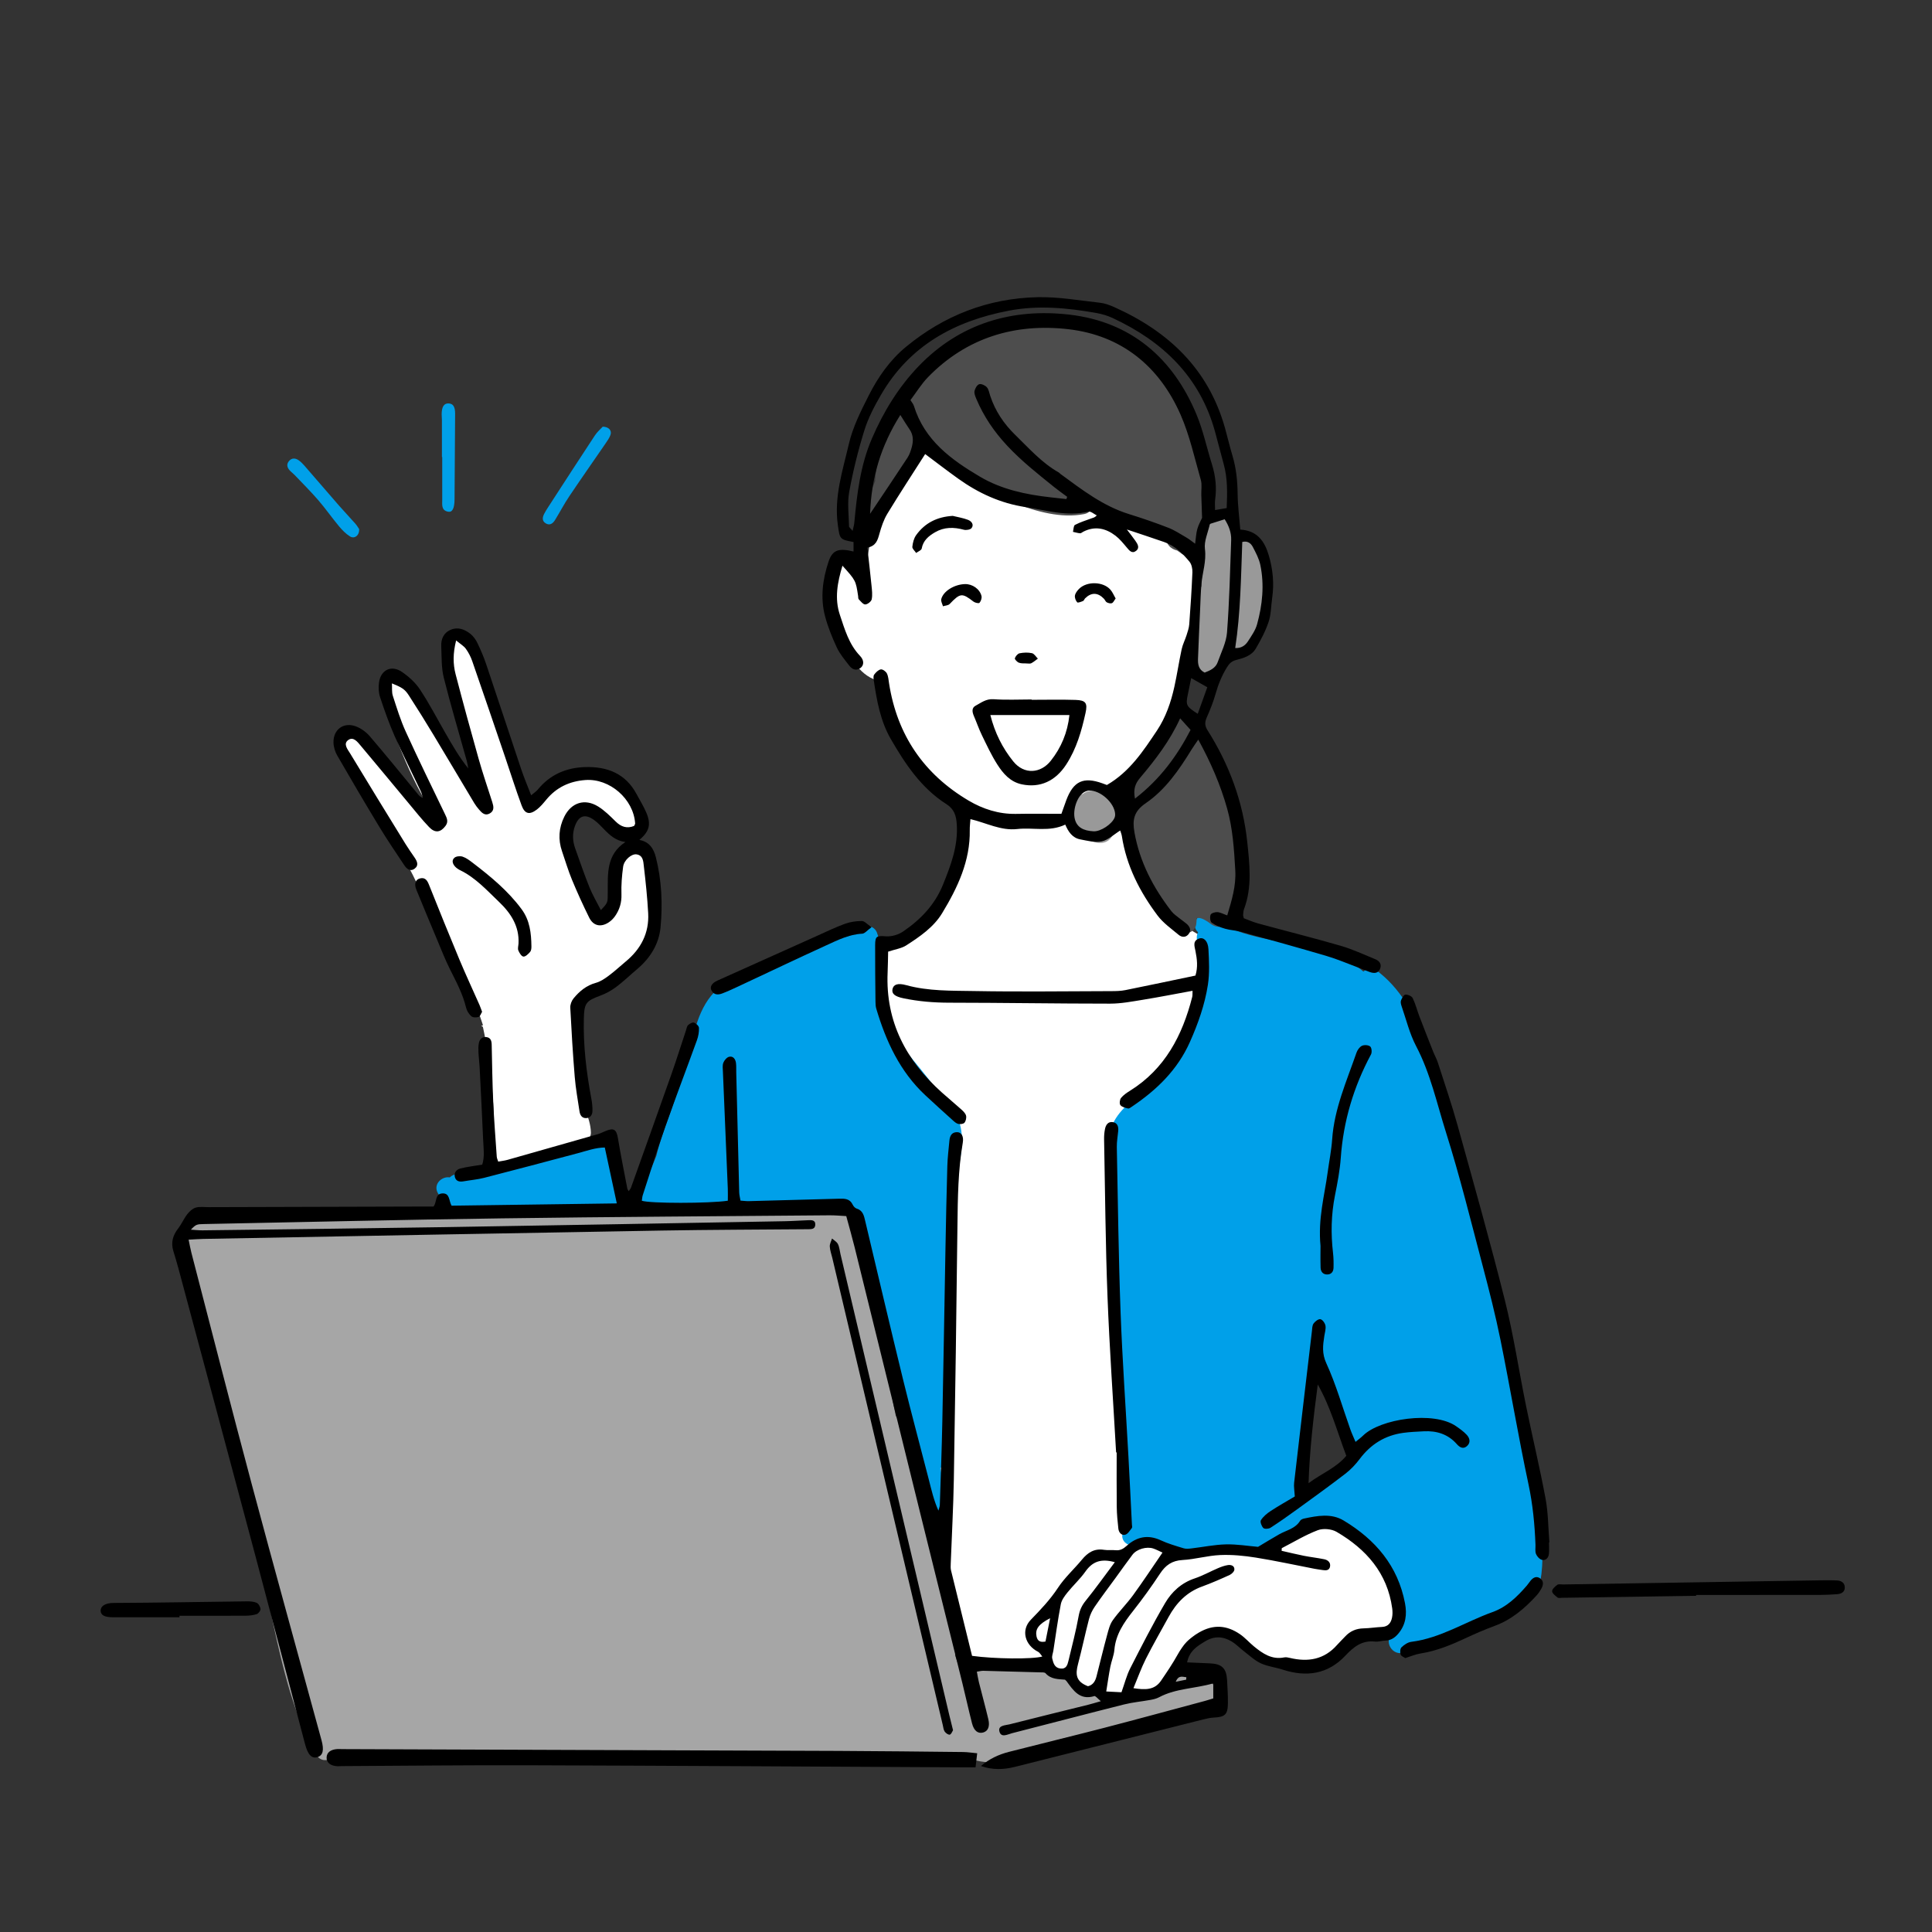 <?xml version="1.0" encoding="utf-8"?>
<!-- Generator: Adobe Illustrator 14.0.0, SVG Export Plug-In . SVG Version: 6.00 Build 43363)  -->
<!DOCTYPE svg PUBLIC "-//W3C//DTD SVG 1.1//EN" "http://www.w3.org/Graphics/SVG/1.1/DTD/svg11.dtd">
<svg version="1.1" id="レイヤー_1" xmlns="http://www.w3.org/2000/svg" xmlns:xlink="http://www.w3.org/1999/xlink" x="0px"
	 y="0px" width="288px" height="288px" viewBox="0 0 288 288" enable-background="new 0 0 288 288" xml:space="preserve">
<rect x="0" y="0" width="288" height="288" fill="#333333" stroke="none"/>
<g>
	<g>
		<path fill="#FFFFFF" d="M205.815,226.88c-1.991-1.527-4.405-2.366-6.916-2.404c-2.592-0.041-5.085,0.942-7.644,1.197
			c-1.229,0.12-2.355,0.015-3.403-0.531c-1.523-6.383-3.035-12.772-3.359-19.352c-0.323-6.597,0.364-13.321,1.34-19.835
			c0.949-6.334,2.222-12.631,3.544-18.896c0.885-4.188,1.841-8.497,1.652-12.805c-0.172-3.956-1.622-7.641-4.552-10.36
			c-1.777-1.651-3.923-2.831-6.144-3.763c-2.323-0.977-4.308-2.343-5.854-4.37c-2.889-3.786-3.844-8.633-5.198-13.094
			c-0.169-0.559-0.35-1.118-0.533-1.672c-0.179-0.537-0.326-1.303-0.653-1.767c-0.499-0.703-0.812-1.344-0.425-2.164
			c0.889-1.879,2.854-3.171,4.137-4.77c3.654-4.552,3.902-10.587,5.016-16.09c1.07-5.281,2.319-11.224,0.063-16.373
			c-1.062-2.422-2.778-4.578-4.418-6.631c-1.827-2.289-3.812-4.455-5.833-6.573c-1.904-1.993-3.803-4.045-6.128-5.555
			c-2.218-1.441-4.889-2.069-7.514-1.847c-1.984,0.166-3.894,0.962-5.706,1.737c-2.37,1.014-4.657,2.211-6.864,3.542
			c-0.815,0.492-1.625,1.007-2.412,1.549c-0.507-0.201-1.098-0.123-1.577,0.432c-0.58,0.67-1.156,1.38-1.715,2.118
			c-0.16,0.14-0.319,0.278-0.475,0.423c-1.309,1.204-2.792,2.813-3.08,4.644c-0.043,0.281-0.037,0.559,0.021,0.818
			c-0.321,0.744-0.598,1.499-0.815,2.258c-0.418,1.474-0.533,3.033-0.762,4.543c-0.101,0.682-0.194,1.497-0.429,2.23
			c-1.094-0.803-2.379-1.135-3.568,0.069c-1.344,1.359-1.333,3.857-1.288,5.625c0.056,2.192,0.55,4.358,1.359,6.39
			c0.968,2.432,2.664,5.384,5.475,5.911c2.776,6.929,5.283,15.827,12.043,19.153c0.608,4.875-0.625,9.958-3.156,14.136
			c-1.24,2.05-2.901,3.87-4.901,5.199c-2.093,1.387-4.787,1.523-6.318,3.751c-1.141,1.659-0.954,3.898-0.856,5.813
			c0.099,1.97,0.386,3.907,0.636,5.861c0.425,3.31,1.71,6.404,2.664,9.582c0.369,1.226,0.986,2.343,1.404,3.558
			c0.468,1.353,0.785,2.757,1.042,4.161c0.319,1.76,0.496,3.562,0.542,5.364c-0.002,0.36,0.002,0.719,0.011,1.077
			c-0.006,1.438-0.091,2.875-0.25,4.29c-0.061,0.546,0.267,1.038,0.718,1.333c0.306,2.405,0.703,4.807,1.014,7.201
			c0.429,3.301,0.336,6.665,0.675,9.983c0.341,3.344,0.852,6.665,1.204,10.009c0.733,6.996,1.204,14.018,1.926,21.018
			c0.33,3.187,0.928,6.353,2.008,9.375c0.654,1.82,1.169,3.952,2.563,5.376c0.937,0.96,2.298,1.308,3.564,1.57
			c1.96,0.409,3.844,0.819,5.729,1.512c4.131,1.519,8.253,3.604,12.762,3.54c2.232-0.032,4.381-0.796,6.124-2.185
			c1.738-1.386,2.602-3.249,3.344-5.288c0.628-1.724,1.606-3.032,3.572-3.244c2.043-0.218,4.463,0.485,6.07,1.773
			c0.146,0.119,0.304,0.216,0.468,0.289c1.355,1.97,4.095,2.422,6.555,2.687c2.304,0.253,6.66,0.239,8.23-3.065
			c1.854-3.902,7.082-0.711,9.114-4.967C211.954,235.58,209.861,229.986,205.815,226.88z"/>
		<path fill="#FFFFFF" d="M95.938,127.828c-0.46-1.191-2.263-1.758-2.957-0.387c-1.072,2.117-1.249,4.469-1.934,6.709
			c-0.338,1.105-0.843,2.137-1.331,3.175c-0.471-0.174-0.888-0.4-1.26-0.668c-0.191-1.306-0.66-2.475-1.318-3.646
			c-0.79-1.405-1.657-2.624-2.015-4.221c-0.386-1.723-0.626-3.682-0.626-5.446c0-0.589,0.046-1.173,0.101-1.757
			c1.271-0.821,2.549-1.727,4.11-1.032c1.637,0.728,2.662,2.394,4.278,3.203c1.087,0.544,2.419-0.115,2.435-1.397
			c0.046-3.727-3.111-6.612-6.663-7c-1.814-0.197-3.561,0.497-5.047,1.617c-0.553-0.242-1.211-0.19-1.694,0.355
			c-0.279,0.315-0.505,0.646-0.692,0.989c-0.044,0.016-0.088,0.032-0.13,0.052c-2.03,0.918-3.091,3.575-1.875,5.521
			c0.487,0.78,1.306,0.897,1.973,0.633c0.089,1.316,0.334,2.648,0.515,3.925c0.094,0.668,0.232,1.298,0.416,1.908
			c-0.44,0.51-0.449,1.227-0.17,1.875c0.732,1.702,1.347,3.473,2.418,5c1.031,1.471,2.422,2.503,4.07,3.108
			c-0.072,0.28-0.134,0.564-0.18,0.856c-0.151,0.961,0.402,2.083,1.521,2.047c-1.25,0.893-2.642,1.611-3.883,2.502
			c-1.983,1.422-3.445,3.202-4.282,5.483c-3.387,0.173-6.737,0.52-9.984,1.699c0.083,0.043,0.167,0.086,0.25,0.129
			c0.639,2.926,1.059,5.904,1.329,8.884c0.307,3.378,0.602,7.112-0.386,10.408c-0.194,0.645-0.002,1.169,0.366,1.519
			c0.343,0.451,0.908,0.706,1.623,0.473c3.02-0.986,6.532-1.402,9.401-2.908c0.58,0.1,1.204-0.095,1.596-0.749
			c0.06-0.1,0.113-0.204,0.164-0.31c0.126,0.031,0.257,0.051,0.394,0.051c0.863,0,1.643-0.736,1.618-1.618
			c-0.032-1.151-0.414-2.227-0.777-3.306c-0.168-0.502-0.534-0.896-0.99-1.077c-0.271-2.189-0.619-4.345-0.49-6.56
			c0.134-2.303,0.192-4.631,0.911-6.842c-0.47,0.021-0.94,0.04-1.41,0.059c2.028-3.446,6.608-4.584,9.135-7.695
			C97.776,139.314,97.76,132.544,95.938,127.828z"/>
	</g>
	<g>
		<path fill="#00A0E9" d="M227.488,217.736c-0.706-3.104-1.096-6.263-1.627-9.401c-0.578-3.415-1.24-6.816-1.961-10.205
			c-1.096-5.158-2.472-10.236-3.688-15.361c-0.992-4.186-1.894-8.39-2.934-12.563c-1.269-5.096-2.71-10.176-4.759-15.019
			c-1.679-3.962-3.831-7.981-7.38-10.565c-0.576-0.416-1.39-0.242-1.9,0.207c-2.619-2.289-6.368-3.214-9.721-3.909
			c-2.416-0.5-4.854-0.903-7.237-1.553c-1.322-0.362-2.666-0.813-3.854-1.516c-0.235-0.434-0.628-0.667-1.053-0.731
			c-0.173-0.138-0.339-0.285-0.501-0.44c-1.495-1.456-3.783,0.831-2.286,2.287c0,0.002,0.002,0.004,0.004,0.006
			c-0.479,0.93-0.059,2.345,1.256,2.425c0.47,5.188-1.715,10.45-4.05,14.971c-0.591,1.146-1.19,2.252-2.038,3.233
			c-0.867,1.005-1.894,1.868-2.912,2.716c-1.913,1.59-4.23,3.223-5.137,5.635c-0.964,2.561-0.771,5.405-0.468,8.071
			c0.367,3.197,0.512,6.366,0.606,9.585c0.207,7.084,0.289,14.17,0.596,21.25c0.161,3.697,0.942,7.356,1.38,11.025
			c0.417,3.475,0.714,7.173-0.439,10.542c-0.572,1.667,1.559,2.528,2.645,1.583c0.068,0.014,0.138,0.026,0.209,0.033
			c1.661,0.174,3.32,0.343,4.979,0.47c0.159,0.632,0.662,1.165,1.51,1.163c3.762-0.009,7.573-0.384,11.325,0
			c0.878,0.091,1.617-0.805,1.617-1.618c0-0.164-0.023-0.314-0.064-0.457c1.057-0.244,2.114-0.503,3.182-0.747
			c1.402-0.318,3.234-1.901,4.675-1.65c6.181,1.065,13.325,7.911,11.34,15.029c-0.07,0.257-0.084,0.494-0.047,0.71
			c-0.315,0.155-0.626,0.313-0.937,0.479c-1.838,0.99-0.203,3.783,1.635,2.796c3.31-1.782,6.953-2.947,10.411-4.412
			c0.336,0.242,0.772,0.36,1.281,0.259c2.819-0.559,5.166-2.709,6.719-5.118h0.187c0.668,0,1.436-0.488,1.559-1.189
			C230.683,229.672,228.823,223.627,227.488,217.736z M193.228,223.109c1.394-7.125,2.138-14.401,2.314-21.662
			c1.57,3.048,2.962,6.199,4.254,9.369c0.853,2.092,1.646,4.21,2.323,6.365c0.123,0.393-1.358,0.562-1.249,0.959
			C199.713,219.31,198.608,221.837,193.228,223.109z"/>
		<path fill="#00A0E9" d="M142.534,166.146c-0.265-0.514-0.671-0.76-1.1-0.808c-0.399-0.957-1.055-1.854-1.614-2.631
			c-1.551-2.162-3.305-4.177-4.968-6.254c-0.671-0.835-1.322-1.685-1.916-2.576c-0.723-1.082-0.925-2.133-1.062-3.436
			c-0.392-3.81,0.188-7.738-1.149-11.412c-0.671-1.838-4.539-1.216-4.235,0.522c-0.028,0.006-1.381,0.294-1.409,0.303
			c-4.683,1.56-7.008,2.895-11.214,5.363c-1.242,0.539-2.37,0.359-3.526,1.052c-0.432-0.63-1.338-0.218-2.184,0.292
			c-3.447,2.086-4.483,6.126-5.272,9.813c-0.059,0.266-0.052,0.512-0.002,0.733c-0.129,0.235-0.213,0.507-0.25,0.794
			c-0.078,0.619-0.654,1.088-0.741,1.707c-0.073,0.086-0.023,0.509-0.083,0.618c-0.382,0.178-0.304,0.322-0.412,0.803
			c-0.858,3.855-2.655,7.428-3.553,11.259c-0.475,1.24-1.016,2.452-1.551,3.671c-0.179,0.201-0.313,0.44-0.389,0.692
			c-0.332,0.106-0.625,0.33-0.839,0.69c-0.404,0.69-0.231,1.868,0.58,2.216c3.329,1.422,6.895,1.219,10.428,0.925
			c2.856-0.239,5.649-0.239,8.508-0.202c2.733,0.032,5.466,0.041,8.197,0.189c1.156,0.063,2.323,0.147,3.445,0.337
			c0.051,0.009,0.105,0.021,0.159,0.032c-0.023,0.173-0.021,0.358,0.015,0.555c1.375,7.535,4.157,14.716,6.573,21.955
			c2.373,7.114,4.554,14.479,4.371,22.053c-0.05,2.089,3.186,2.084,3.235,0c0.054-2.234-0.075-4.438-0.345-6.613
			c0.606-0.028,1.178-0.38,1.366-1.154c0.969-3.974-0.125-7.933-0.645-11.884c-0.492-3.734,0.259-7.485-0.091-11.213
			c1.437-4.912,0.393-10.149,0.945-15.163C142.271,175.155,144.65,170.255,142.534,166.146z M138.598,166.896
			c-0.009,0.039-0.013,0.076-0.02,0.112c0.002,0.009,0.004,0.018,0.006,0.026c-0.002-0.007-0.004-0.014-0.006-0.018
			c0-0.002,0-0.004,0-0.009c-0.002-0.009-0.004-0.015-0.007-0.023C138.58,166.96,138.589,166.933,138.598,166.896z"/>
		<path fill="#00A0E9" d="M91.983,178.374c0.608-2.224-0.345-4.689-0.647-6.898c-0.127-0.937-1.214-1.262-1.989-1.131
			c-7.097,1.195-13.785,5.274-21.143,4.688c-0.393-0.03-0.846,0.171-1.163,0.479c-1.187-0.203-2.545,1.044-1.745,2.388
			c0.097,0.159,0.2,0.311,0.308,0.455c0.059,0.264,0.184,0.514,0.377,0.719c-0.026,0.12-0.043,0.245-0.043,0.382
			c0,0.805,0.74,1.721,1.618,1.617c1.661-0.193,3.3-0.193,4.961,0c0.334,0.039,0.647-0.068,0.906-0.263
			c5.628,1.367,11.94,1.642,17.428-0.442c0.76-0.287,1.469-1.111,1.13-1.989c0-0.002,0-0.002,0-0.002S91.983,178.376,91.983,178.374
			z"/>
	</g>
	<path fill="#A6A6A6" d="M181.736,251.871c-0.744-0.727-1.524-1.361-2.532-1.672c-0.923-0.284-2.196-1.004-3.141-0.996
		c-1.076,0.012-1.593,1.922-1.344,2.946c0.077,0.328-1.684-0.726-1.841-0.458c-0.022,0.036,0.04,0.64,0.021,0.676
		c-0.934,0.296-0.647-0.229-1.582,0.072c-0.213-0.102-1.138,0.342-1.438,0.359h-1.798c-3.025-0.041-6.183,0.803-8.001-1.519
		c-0.003-0.007-0.005-0.009-0.007-0.016c-0.227-0.4-0.473-0.766-0.772-1.119c-0.841-0.996-3.492-1.958-3.947-1.014
		c-3.594-1.82-6.727-0.462-10.603-0.856c-0.458-0.047-0.794,1.081-1.059,1.356c-0.613-0.832-0.981-1.81-1.286-2.787
		c-0.013-0.036-0.021-0.075-0.035-0.114c0.138-0.295,0.184-0.649,0.088-1.048c-0.459-1.864-0.835-3.747-1.294-5.608
		c-0.06-0.248-0.174-0.453-0.321-0.617c-0.621-2.276-1.247-4.55-1.81-6.836c-0.17-3.19-0.975-6.279-1.751-9.373
		c-0.063-0.25-0.177-0.455-0.326-0.619c-0.82-3.738-1.792-7.436-3.126-11.029c-0.075-0.207-0.174-0.38-0.291-0.526
		c-0.412-1.82-0.697-3.672-1.003-5.514c-0.021-0.124-0.054-0.237-0.098-0.34c-0.005-1.376-0.332-2.709-0.657-4.083
		c-0.077-0.326-0.222-0.576-0.409-0.761c-0.506-2.601-1.416-5.122-2.178-7.682c-0.104-0.45-0.213-0.899-0.321-1.349
		c0.043-0.146,0.064-0.299,0.053-0.457c-0.163-2.415-0.422-4.954-0.966-7.316c-0.409-1.778-1.759-2.883-3.563-3.019
		c-0.638-0.048-1.278-0.008-1.917,0.063c-3.461-0.849-8.003,0.007-10.92,0.024c-0.351,0.003-0.651,0.118-0.894,0.302
		c-0.572,0.013-1.138-0.029-1.696-0.244c-0.75-0.289-1.334-0.003-1.661,0.5c-1.098-0.035-2.197-0.067-3.294-0.11
		c-2.354-0.09-4.698-0.292-7.054-0.318c-2.502-0.028-5.004,0.074-7.504,0.176c-2.1,0.086-4.199,0.171-6.299,0.207
		c-1.924-0.104-3.85-0.151-5.776-0.103c-0.766-0.021-1.531-0.034-2.297-0.023c-4.543,0.063-9.149,0.893-13.679,0.211
		c-0.569-0.085-1.134,0.029-1.529,0.376c-1.011-0.1-2.021-0.197-3.032-0.287c-4.519-0.399-9.06-0.727-13.599-0.625
		c-2.907,0.063-6.016,0.255-8.821,1.209c-1.047-0.076-2.089-0.194-3.112-0.457c-0.395-0.102-0.744-0.063-1.037,0.066
		c-0.477,0.067-0.915,0.359-1.223,0.784c-1.726,2.396-1.238,6.047-0.861,8.767c0.57,4.101,1.672,8.118,2.841,12.083
		c2.205,7.472,4.821,14.742,6.422,22.385c1.335,6.368,2.403,12.79,3.846,19.134c1.316,5.786,2.886,11.746,5.872,16.926
		c0.552,0.953,1.59,0.948,2.295,0.466c1.773,0.409,3.902,0.102,5.509-0.067c1.7-0.177,3.404-0.468,5.113-0.671
		c24.264-0.783,48.549,0.248,72.819,0.28c3.428,0.005,6.856-0.015,10.283-0.066c0.097,0.075,0.209,0.146,0.339,0.207
		c1.748,0.809,3.505,1.083,5.418,0.93c1.415-0.112,2.8-0.421,4.202-0.591c0.041-0.007,0.082-0.011,0.123-0.018
		c0.475-0.054,0.949-0.093,1.428-0.102c0.324-0.006,0.598-0.088,0.822-0.224c6.655-1.104,13.116-3.379,19.59-5.417
		c0.099,0.021,0.198,0.032,0.298,0.032c0.474,0,0.854-0.184,1.126-0.477c1.492-0.46,2.985-0.899,4.48-1.308
		C182.188,254.259,182.61,252.721,181.736,251.871z"/>
	<g>
		<path fill="#4D4D4D" d="M183.178,118.154c-0.904-2.588-2.047-5.095-3.238-7.561c-0.544-1.126-0.93-2.481-2.066-3.057
			c-0.464-1.118-2.166-1.65-2.864-0.278c-0.365,0.709-0.76,1.402-1.176,2.082c-0.065,0.054-0.128,0.112-0.19,0.179
			c-1.481,1.623-3.035,3.31-3.933,5.341c-0.807,1.823-0.977,3.749-0.85,5.697c-0.282,2.243-1.056,3.708-0.083,5.759
			c0.025,0.272,0.2,1.312,0.239,1.582c-0.11,0.218,0.909,0.576,0.916,0.885c0.048,1.982,0.735,3.741,1.909,5.324
			c1.092,1.469,2.455,2.718,3.49,4.229c0.897,1.311,2.964,0.852,3.014-0.818c0.002-0.052,0.059-0.634,0.043-0.634
			c0.003-0.006,0.005-0.009,0.009-0.013c0.089-0.004,0.293-0.035,0.317-0.035c0.498,0.017,1.283,0.5,1.724,0.856
			c0.621,0.5,1.699,0.744,2.288,0c0.684-0.865,1.201-1.799,1.562-2.781c0.233-0.189,0.408-0.468,0.471-0.846
			C185.685,128.649,184.981,123.319,183.178,118.154z"/>
		<path fill="#4D4D4D" d="M173.817,79.996c-0.064,0.451,0.073,0.904,0.432,1.346c0.317,0.391,0.751,0.604,1.217,0.718
			c0.209,0.132,0.391,0.255,0.442,0.302c0.938,0.837,2.297,0.468,2.705-0.714c0.334-0.975,0.48-1.957,0.53-2.942
			c2.125-4.062,0.892-9.226-0.509-13.318c-1.542-4.502-3.833-8.676-6.996-12.242c-3.317-3.738-7.7-5.719-12.708-5.591
			c-3.82,0.099-7.787,0.986-11.431,2.083c-7.101,2.14-15.331,6.659-15.423,15.079c-0.002,0.304,0.064,0.561,0.179,0.777
			c-0.915,1.607-1.484,3.395-1.739,5.266c-0.018,0.125-0.021,0.252-0.013,0.377c-0.052,0.203-0.063,0.397-0.037,0.578
			c-0.583,1.383-1.091,2.796-1.568,4.222c-0.665,1.982,2.461,2.828,3.122,0.858c0.569-1.704,1.188-3.376,1.941-4.987
			c1.842-1.568,2.966-3.872,3.432-6.247c1.146,1.626,2.634,2.88,4.288,3.909c2.718,2.515,6.157,4.219,9.581,5.544
			c3.19,1.234,6.933,2.295,10.365,1.618c0.664-0.131,1.018-0.548,1.128-1.035c0.173,0.061,0.341,0.129,0.509,0.201
			c0.095,0.364,0.313,0.718,0.676,0.994c1.892,1.45,4.45,1.875,6.721,2.373C171.726,79.395,172.789,79.636,173.817,79.996z"/>
	</g>
	<path fill="#999999" d="M166.488,120.833c-0.224-1.045-1.201-1.831-2.004-2.433c-0.939-0.705-2.222-0.71-3.09-0.028
		c-0.024,0-0.048-0.002-0.072-0.001c-0.711,0.024-1.379,0.475-1.56,1.188c-0.331,1.305-0.108,2.692,0.662,3.765
		c0.186,0.452,0.534,0.807,1.009,0.948c0.121,0.06,0.247,0.099,0.373,0.128c0.115,0.369,0.353,0.694,0.713,0.869
		c0.658,0.318,1.325,0.502,2.059,0.319c0.982-0.246,1.501-1.197,1.526-2.148c0.005-0.188-0.028-0.368-0.089-0.536
		C166.486,122.344,166.652,121.6,166.488,120.833z"/>
	<path fill="#999999" d="M184.478,80.463c-0.014,0.002-0.025,0.006-0.039,0.009c-0.173-0.95-0.444-1.867-0.866-2.717
		c-0.497-1.001-1.798-0.955-2.541-0.327c-2.523,2.129-1.844,5.969-1.923,8.874c-0.01,0.377-0.017,0.755-0.021,1.133
		c-0.324,0.26-0.544,0.661-0.544,1.204c0,0.845,0.016,1.692,0.103,2.531c-0.063,0.075-0.123,0.155-0.169,0.248
		c-0.929,1.842-1.083,3.819-1.084,5.85c-0.001,0.769,0.438,1.253,0.992,1.455c-0.065,0.283-0.137,0.565-0.216,0.847
		c-0.562,2.014,2.561,2.868,3.121,0.86c0.093-0.332,0.174-0.666,0.25-1c0.584-0.104,1.114-0.531,1.331-1.158
		c0.027-0.079,0.052-0.158,0.078-0.236c0.27-0.141,0.549-0.325,0.82-0.542c1.337,0.191,2.568-0.691,3.308-1.927
		c1.05-1.756,1.389-3.936,1.62-5.932C189.034,86.743,189.143,79.621,184.478,80.463z"/>
	<g>
		<path fill="#FFFFFF" d="M76.589,154.98c0.041,0.025,0.072,0.041,0.093,0.048c-0.022-0.012-0.045-0.026-0.067-0.04
			C76.606,154.985,76.598,154.983,76.589,154.98z"/>
		<path fill="#FFFFFF" d="M90.091,142.924c0.047-0.469-0.024-0.982-0.258-1.551c-0.579-1.405-1.648-2.542-2.823-3.542
			c-0.048-0.09-0.096-0.179-0.144-0.267c-0.528-0.966-1.145-1.976-1.857-2.888c0-0.504-0.048-1.015-0.144-1.527
			c-0.137-0.73-0.724-1.097-1.357-1.143c0.089-2.53-0.618-5.232-1.231-7.486c-0.21-0.773-0.869-1.162-1.54-1.16
			c0.044-0.138,0.08-0.278,0.102-0.425c0.079-0.532,0.062-1.202-0.416-1.574c-0.651-0.507-1.4-0.884-2.108-1.308
			c-0.088-0.298-0.186-0.592-0.295-0.883c-0.643-2.521-1.555-4.965-2.438-7.412c-1.012-2.803-1.593-6.103-3.283-8.603
			c-0.346-1.624-0.697-3.235-1.095-4.81c-0.126-0.498-0.411-0.82-0.76-0.995c0.012-0.101,0.024-0.202,0.041-0.302
			c0.138-0.87-0.209-1.737-1.13-1.99c-0.777-0.214-1.852,0.258-1.99,1.13c-0.752,4.744,1.184,9.116,2.327,13.626
			c0.829,3.273,2.201,6.402,3.086,9.658c-0.135,0.084-0.259,0.192-0.367,0.323c-0.549-0.292-1.025-0.696-1.483-1.112
			c-0.495-0.447-0.956-0.933-1.389-1.44c-0.091-0.107-0.131-0.15-0.147-0.167c0.006,0.001,0-0.018-0.077-0.135
			c-0.384-0.588-0.708-1.213-1.024-1.84c-1.173-2.325-2.292-4.611-3.647-6.841c-1.433-2.36-3.028-4.617-4.786-6.747
			c-1.142-1.384-2.943,0.157-2.704,1.574c0.609,3.608,1.874,7.065,3.312,10.417c1.426,3.322,3.145,6.567,5.261,9.506
			c-0.31,0.153-0.664,0.363-1.025,0.53c-3.218-3.903-6.322-7.903-8.761-12.352c-0.476-0.868-1.354-0.956-2.04-0.615
			c-0.018-0.145-0.033-0.291-0.041-0.438c-0.111-2.075-3.348-2.086-3.236,0c0.229,4.255,3.059,7.731,5.51,10.997
			c1.261,1.68,2.42,3.42,3.734,5.062c0.426,0.532,0.862,1.066,1.289,1.61c-0.333,0.452-0.445,1.064-0.102,1.7
			c1.326,2.454,2.322,5.052,3.378,7.628c1.102,2.689,2.406,5.216,3.821,7.75c1.39,2.489,2.823,4.987,3.67,7.724
			c0.198,0.639,0.295,1.269,0.928,1.639c0.426,0.25,0.958,0.344,1.436,0.427c0.562,0.099,1.131,0.157,1.697,0.222
			c-0.112-0.013,0.461,0.06,0.479,0.059c0.049,0.009,0.09,0.018,0.124,0.027c-0.078-0.048-0.188-0.13-0.325-0.269
			c0.113,0.114,0.23,0.204,0.35,0.275c0.103,0.031,0.119,0.059,0.067,0.04c0.597,0.317,1.25,0.153,1.715-0.243
			c0.228,1.644,2.671,1.922,3.16,0.221c0.218-0.76,0.399-1.526,0.558-2.298c0.108-0.096,0.206-0.207,0.286-0.336
			c0.421-0.679,0.789-1.381,1.121-2.098c0.523,0.045,1.076-0.182,1.467-0.778c0.513-0.782,0.869-1.626,1.194-2.486
			c0.079-0.026,0.158-0.058,0.239-0.097c1.033-0.504,2.091-0.868,3.209-1.132C91.111,145.432,91.064,143.701,90.091,142.924z"/>
	</g>
	<g>
		<path d="M144.903,246.835c3.342,0.462,8.976,0.522,10.472,0.098c-0.238-0.274-0.386-0.583-0.628-0.704
			c-1.953-0.979-2.601-3.217-1.08-4.779c1.465-1.508,2.878-2.991,4.046-4.764c1.001-1.521,2.399-2.774,3.567-4.191
			c0.865-1.049,1.841-1.692,3.27-1.468c0.563,0.088,1.152,0.001,1.723,0.059c0.687,0.07,1.159-0.182,1.674-0.649
			c1.486-1.349,3.161-1.719,5.079-0.831c1.089,0.504,2.259,0.842,3.411,1.194c0.36,0.109,0.786,0.064,1.174,0.019
			c1.71-0.199,3.414-0.56,5.127-0.601c1.654-0.039,3.316,0.243,4.796,0.368c1.122-0.668,2.126-1.289,3.153-1.87
			c1.082-0.611,2.406-0.833,3.124-2.024c0.102-0.169,0.377-0.279,0.592-0.325c1.989-0.422,4.052-0.811,5.889,0.294
			c4.723,2.839,8.09,6.749,9.149,12.336c0.314,1.658,0.126,3.202-1.013,4.544c-0.509,0.6-1.092,0.992-1.909,1.016
			c-0.516,0.015-1.039,0.206-1.539,0.149c-1.936-0.218-3.188,0.779-4.434,2.104c-2.595,2.762-5.788,3.23-9.314,2.086
			c-1.084-0.352-2.259-0.476-3.281-0.946c-0.913-0.421-1.683-1.163-2.498-1.784c-0.639-0.487-1.202-1.092-1.887-1.495
			c-1.268-0.746-2.549-0.824-3.901-0.01c-1.205,0.727-2.352,1.418-2.709,3.146c1.165,0.05,2.279,0.1,3.395,0.146
			c1.794,0.075,2.476,0.732,2.568,2.518c0.06,1.148,0.136,2.299,0.121,3.447c-0.021,1.683-0.427,2.034-2.123,2.12
			c-0.512,0.026-1.025,0.142-1.524,0.268c-9.365,2.353-18.73,4.71-28.093,7.076c-1.684,0.426-3.349,0.48-5.073-0.124
			c1.233-1.064,2.649-1.721,4.176-2.111c4.733-1.214,9.483-2.358,14.213-3.587c5.007-1.3,9.996-2.664,14.993-4.004
			c0.384-0.104,0.763-0.23,1.25-0.378c0-0.682,0-1.336,0-2.244c-2.734,0.798-5.576,0.732-8.103,2.085
			c-0.391,0.209-0.854,0.308-1.297,0.389c-1.295,0.237-2.618,0.35-3.891,0.67c-5.575,1.401-11.135,2.866-16.705,4.288
			c-0.665,0.17-1.65,0.75-1.892-0.295c-0.205-0.89,0.899-0.869,1.512-1.026c3.899-0.995,7.81-1.945,11.716-2.916
			c0.551-0.137,1.094-0.307,1.9-0.535c-0.438-0.351-0.784-0.813-0.976-0.755c-2.167,0.649-3.125-0.84-4.147-2.244
			c-0.032-0.045-0.082-0.077-0.222-0.209c-0.954-0.091-2.081-0.027-2.896-0.955c-0.144-0.164-0.545-0.127-0.829-0.136
			c-2.816-0.085-5.634-0.164-8.451-0.231c-0.272-0.007-0.547,0.072-0.96,0.131c0.108,0.569,0.179,1.066,0.3,1.55
			c0.463,1.84,0.966,3.67,1.405,5.515c0.266,1.114-0.044,1.809-0.78,2.004c-0.756,0.2-1.357-0.243-1.643-1.355
			c-0.514-2.004-0.953-4.027-1.45-6.035c-2.098-8.48-4.212-16.957-6.308-25.438c-3.252-13.165-6.49-26.334-9.743-39.499
			c-0.372-1.504-0.803-2.992-1.251-4.655c-0.814-0.041-1.657-0.125-2.5-0.118c-16.276,0.14-32.554,0.229-48.829,0.454
			c-14.779,0.204-29.556,0.556-44.333,0.848c-1.221,0.023-1.221,0.043-2.066,0.839c0.686,0.041,1.223,0.106,1.759,0.1
			c12.02-0.151,24.04-0.285,36.06-0.477c16.907-0.27,33.814-0.581,50.721-0.883c1.149-0.02,2.298-0.103,3.447-0.146
			c0.518-0.02,1.158-0.087,1.124,0.677c-0.032,0.704-0.636,0.658-1.171,0.662c-7.246,0.059-14.493,0.075-21.737,0.2
			c-22.773,0.392-45.545,0.825-68.317,1.246c-0.679,0.013-1.358,0.068-2.192,0.111c0.161,0.758,0.266,1.372,0.422,1.973
			c2.979,11.461,5.904,22.936,8.962,34.375c3.412,12.769,6.946,25.505,10.425,38.255c0.41,1.502,0.221,2.279-0.604,2.532
			c-0.859,0.265-1.429-0.347-1.859-1.979c-2.475-9.395-4.931-18.793-7.432-28.18c-3.788-14.216-7.606-28.424-11.417-42.634
			c-0.238-0.888-0.503-1.77-0.773-2.648c-0.385-1.255-0.081-2.33,0.712-3.353c0.515-0.664,0.849-1.468,1.362-2.132
			c0.32-0.415,0.779-0.839,1.258-0.984c0.583-0.176,1.253-0.07,1.885-0.072c10.526-0.031,21.051-0.06,31.577-0.089
			c0.685-0.001,1.37,0,1.995,0c0.538-0.715,0.187-1.898,1.311-1.958c1.141-0.06,0.955,1.09,1.376,1.828
			c8.153-0.112,16.29-0.225,24.631-0.339c-0.62-2.887-1.194-5.56-1.791-8.333c-1.403,0.021-2.682,0.492-3.991,0.842
			c-4.661,1.245-9.326,2.479-14,3.68c-0.997,0.255-2.037,0.338-3.054,0.518c-0.566,0.101-1.085,0.028-1.282-0.563
			c-0.224-0.673,0.192-1.188,0.77-1.339c1.046-0.274,2.135-0.389,3.288-0.584c0.387-1.217,0.186-2.473,0.133-3.708
			c-0.152-3.618-0.341-7.234-0.525-10.852c-0.038-0.745-0.141-1.486-0.174-2.232c-0.021-0.453-0.021-0.922,0.072-1.362
			c0.118-0.558,0.498-0.935,1.108-0.86c0.64,0.077,0.783,0.557,0.795,1.133c0.062,2.816,0.099,5.633,0.225,8.445
			c0.124,2.757,0.342,5.51,0.531,8.263c0.015,0.213,0.123,0.419,0.216,0.722c0.498-0.092,0.945-0.138,1.372-0.258
			c4.48-1.264,8.957-2.537,13.432-3.817c0.383-0.11,0.747-0.293,1.116-0.451c1.322-0.566,1.71-0.292,1.937,1.093
			c0.409,2.491,0.916,4.967,1.388,7.448c0.02,0.106,0.102,0.202,0.205,0.398c0.139-0.212,0.284-0.364,0.349-0.544
			c2.013-5.629,4.032-11.255,6.018-16.894c0.764-2.167,1.45-4.361,2.175-6.542c0.089-0.271,0.132-0.606,0.318-0.781
			c0.225-0.211,0.64-0.453,0.863-0.374c0.317,0.112,0.738,0.497,0.752,0.782c0.028,0.609-0.091,1.26-0.3,1.839
			c-1.544,4.271-3.171,8.512-4.68,12.795c-1.202,3.413-2.277,6.871-3.398,10.313c-0.086,0.266-0.095,0.557-0.139,0.826
			c1.18,0.414,9.986,0.418,12.82-0.001c0-0.581,0.021-1.191-0.003-1.8c-0.239-5.803-0.488-11.604-0.727-17.407
			c-0.019-0.458-0.093-0.962,0.062-1.365c0.141-0.365,0.517-0.807,0.866-0.889c0.595-0.14,0.938,0.348,1.016,0.913
			c0.063,0.452,0.028,0.917,0.04,1.377c0.145,5.977,0.288,11.954,0.443,17.931c0.01,0.387,0.119,0.771,0.192,1.223
			c0.46,0.03,0.851,0.088,1.239,0.078c4.484-0.114,8.968-0.233,13.452-0.364c0.837-0.024,1.615-0.017,2.042,0.902
			c0.109,0.234,0.349,0.499,0.583,0.57c0.952,0.293,1.093,1.084,1.281,1.876c1.875,7.885,3.721,15.776,5.646,23.648
			c1.214,4.967,2.555,9.903,3.824,14.856c0.396,1.545,0.744,3.103,1.438,4.649c0.073-0.288,0.199-0.575,0.209-0.865
			c0.136-4.137,0.289-8.272,0.373-12.409c0.177-8.681,0.311-17.361,0.472-26.043c0.075-4.023,0.157-8.047,0.274-12.069
			c0.037-1.263,0.193-2.521,0.31-3.781c0.064-0.69,0.336-1.252,1.137-1.252c0.662-0.001,1.019,0.621,0.855,1.572
			c-0.704,4.099-0.746,8.234-0.795,12.377c-0.151,12.593-0.321,25.186-0.537,37.777c-0.072,4.194-0.308,8.385-0.463,12.578
			c-0.013,0.343-0.034,0.701,0.045,1.029C142.804,238.339,143.853,242.574,144.903,246.835z M191.071,230.783
			c-0.007,0.131-0.016,0.262-0.022,0.393c1.098,0.248,2.19,0.521,3.294,0.739c1.012,0.2,2.04,0.313,3.051,0.519
			c0.548,0.111,0.982,0.469,0.874,1.087c-0.103,0.584-0.598,0.608-1.091,0.526c-0.397-0.065-0.798-0.108-1.192-0.184
			c-2.927-0.564-5.841-1.206-8.783-1.676c-1.746-0.279-3.541-0.453-5.302-0.379c-1.883,0.079-3.743,0.636-5.627,0.741
			c-1.563,0.087-2.52,0.77-3.346,2.023c-1.261,1.916-2.608,3.782-4.029,5.583c-1.37,1.735-2.582,3.487-2.78,5.787
			c-0.074,0.848-0.437,1.666-0.602,2.512c-0.226,1.153-0.387,2.319-0.61,3.69c0.892,0.046,1.651,0.086,2.271,0.118
			c0.472-1.316,0.761-2.503,1.301-3.563c1.67-3.275,3.342-6.557,5.2-9.727c0.988-1.687,2.438-3.021,4.413-3.682
			c1.193-0.398,2.309-1.028,3.472-1.524c0.47-0.2,0.965-0.382,1.466-0.46c0.479-0.075,1.011,0.092,0.977,0.67
			c-0.016,0.285-0.396,0.66-0.7,0.8c-1.356,0.618-2.727,1.219-4.127,1.729c-2.293,0.836-3.839,2.45-4.979,4.531
			c-1.132,2.068-2.313,4.112-3.376,6.215c-0.689,1.367-1.204,2.821-1.865,4.402c1.749,0.271,3.146,0.302,4.108-1.108
			c0.871-1.276,1.742-2.561,2.49-3.91c0.772-1.394,1.745-2.453,3.162-3.276c2.177-1.266,4.16-1.093,6.127,0.252
			c0.752,0.515,1.364,1.229,2.074,1.811c1.308,1.071,2.67,2.016,4.517,1.644c0.263-0.053,0.563,0.01,0.832,0.074
			c2.71,0.65,5.125,0.257,7.054-1.939c0.379-0.432,0.802-0.824,1.191-1.247c0.743-0.806,1.648-1.193,2.752-1.216
			c0.917-0.02,1.83-0.172,2.747-0.213c0.921-0.042,1.334-0.609,1.494-1.397c0.09-0.439,0.087-0.918,0.026-1.365
			c-0.719-5.281-3.889-8.835-8.287-11.411c-0.749-0.438-2.003-0.553-2.808-0.247C194.58,228.812,192.853,229.868,191.071,230.783z
			 M162.183,251.363c0.752-0.182,1.088-0.757,1.268-1.457c0.528-2.056,1.024-4.119,1.581-6.168c0.206-0.762,0.403-1.587,0.848-2.211
			c0.931-1.307,2.088-2.449,3.033-3.747c1.499-2.058,2.899-4.188,4.378-6.339c-0.521-0.234-0.927-0.454-1.358-0.601
			c-1.008-0.343-2.479,0.079-3.116,0.919c-0.858,1.131-1.674,2.294-2.51,3.442c-1.049,1.44-2.128,2.859-3.132,4.33
			c-0.377,0.55-0.676,1.193-0.844,1.838c-0.58,2.224-1.046,4.476-1.633,6.695C160.3,249.568,160.35,250.667,162.183,251.363z
			 M166.185,232.874c-2.106-0.596-3.361-0.057-4.387,1.397c-0.787,1.116-1.821,2.056-2.681,3.126
			c-0.416,0.518-0.864,1.12-0.984,1.745c-0.442,2.295-0.753,4.615-1.113,6.927c-0.062,0.394-0.25,0.817-0.162,1.175
			c0.158,0.645,0.333,1.367,1.203,1.48c0.878,0.114,1.063-0.527,1.211-1.145c0.535-2.225,1.117-4.442,1.523-6.691
			c0.162-0.896,0.479-1.566,1.042-2.264C163.299,236.815,164.652,234.917,166.185,232.874z M156.54,241.221
			c-1.735,0.898-2.242,1.636-2.031,2.699c0.138,0.689,0.538,0.943,1.339,0.78C156.069,243.585,156.286,242.496,156.54,241.221z
			 M176.824,250.384c0.007-0.124,0.014-0.247,0.021-0.371c-0.515-0.009-1.136-0.391-1.58,0.688
			C175.926,250.566,176.375,250.476,176.824,250.384z"/>
		<path d="M127.234,82.211c0-0.565,0-0.998,0-1.414c-2.076-0.386-2.041-0.412-2.34-2.549c-0.585-4.175,0.713-8.067,1.636-12.033
			c0.607-2.61,1.812-4.969,2.993-7.302c1.371-2.707,3.134-5.233,5.523-7.204c5.699-4.7,12.271-7.248,19.637-7.408
			c3.078-0.067,6.173,0.487,9.253,0.823c0.729,0.08,1.464,0.343,2.141,0.646c8.11,3.628,14.069,9.241,16.534,18.045
			c0.388,1.384,0.712,2.786,1.122,4.162c0.548,1.837,0.736,3.702,0.758,5.616c0.019,1.764,0.252,3.526,0.396,5.352
			c2.632,0.153,3.667,1.868,4.257,3.873c0.603,2.046,0.808,4.168,0.498,6.311c-0.173,1.194-0.157,2.447-0.533,3.571
			c-0.467,1.394-1.17,2.729-1.922,4c-0.62,1.048-1.8,1.399-2.917,1.684c-0.674,0.172-1.023,0.523-1.385,1.113
			c-0.762,1.241-1.288,2.542-1.681,3.938c-0.342,1.211-0.821,2.391-1.326,3.546c-0.306,0.7-0.291,1.219,0.139,1.898
			c3.217,5.078,5.272,10.631,5.903,16.584c0.352,3.326,0.767,6.769-0.478,10.073c-0.099,0.264-0.106,0.563-0.135,0.849
			c-0.01,0.107,0.045,0.22,0.108,0.501c0.655,0.239,1.385,0.567,2.147,0.775c4.101,1.118,8.226,2.147,12.307,3.331
			c1.756,0.509,3.43,1.301,5.131,1.992c0.58,0.236,0.98,0.686,0.755,1.354c-0.265,0.781-0.903,0.791-1.563,0.562
			c-0.596-0.207-1.175-0.464-1.767-0.685c-1.553-0.578-3.082-1.238-4.668-1.706c-4.238-1.251-8.498-2.431-12.758-3.61
			c-0.771-0.213-1.598-0.229-2.365-0.452c-0.701-0.203-1.417-0.479-2.004-0.896c-0.239-0.171-0.3-0.85-0.169-1.195
			c0.088-0.232,0.66-0.406,1.002-0.387c0.437,0.024,0.86,0.271,1.479,0.488c0.665-2.249,1.336-4.354,1.198-6.743
			c-0.179-3.109-0.371-6.197-1.216-9.2c-0.982-3.491-2.409-6.804-4.3-10.265c-0.444,0.659-0.763,1.097-1.046,1.557
			c-1.846,3.009-3.878,5.938-6.797,7.934c-1.771,1.21-1.997,2.485-1.671,4.333c0.782,4.424,2.797,8.245,5.502,11.75
			c0.343,0.445,0.849,0.768,1.292,1.132c0.31,0.255,0.655,0.469,0.958,0.733c0.472,0.411,0.769,0.926,0.355,1.508
			c-0.408,0.576-1.035,0.563-1.521,0.156c-1.094-0.915-2.309-1.767-3.148-2.888c-2.647-3.531-4.636-7.401-5.316-11.837
			c-0.043-0.279-0.16-0.547-0.245-0.825c-0.932,0.578-1.772,1.407-2.747,1.621c-1.002,0.219-2.146-0.1-3.207-0.298
			c-1.182-0.222-1.793-1.156-2.235-2.205c-2.359,1.128-4.802,0.396-7.158,0.662c-2.444,0.276-4.573-0.91-6.979-1.479
			c-0.04,0.608-0.11,1.107-0.101,1.604c0.087,4.627-1.817,8.624-4.123,12.427c-1.265,2.085-3.323,3.491-5.358,4.8
			c-0.688,0.442-1.585,0.561-2.687,0.926c-0.021,0.889-0.029,2.013-0.078,3.136c-0.314,7.326,2.782,13.104,8.102,17.872
			c0.942,0.845,1.921,1.647,2.861,2.494c0.292,0.264,0.629,0.576,0.726,0.927c0.089,0.322-0.019,0.806-0.229,1.068
			c-0.156,0.195-0.636,0.25-0.929,0.183c-0.308-0.071-0.588-0.337-0.84-0.563c-1.367-1.231-2.734-2.463-4.078-3.718
			c-3.782-3.533-5.858-8.04-7.302-12.897c-0.097-0.325-0.114-0.683-0.118-1.025c-0.027-2.817-0.067-5.635-0.052-8.453
			c0.007-1.386,0.255-1.399,1.641-1.31c0.831,0.054,1.828-0.239,2.521-0.713c2.598-1.772,4.72-3.956,5.946-6.977
			c1.177-2.901,2.265-5.759,2.064-8.979c-0.081-1.301-0.373-2.29-1.54-3.032c-3.759-2.39-6.167-6.013-8.318-9.747
			c-1.524-2.644-2.074-5.703-2.521-8.727c-0.041-0.277-0.081-0.647,0.062-0.837c0.25-0.333,0.615-0.709,0.985-0.778
			c0.268-0.05,0.759,0.301,0.906,0.595c0.223,0.444,0.251,0.993,0.331,1.501c1.203,7.695,5.2,13.527,11.869,17.469
			c2.125,1.255,4.491,2.022,7.046,1.974c2.237-0.043,4.475-0.009,6.773-0.009c0.275-0.771,0.493-1.41,0.731-2.042
			c1.064-2.829,2.548-3.52,5.373-2.507c0.265,0.094,0.526,0.194,0.678,0.25c3.401-1.973,5.426-5.068,7.464-8.119
			c1.317-1.973,2.087-4.222,2.596-6.537c0.406-1.851,0.686-3.73,1.085-5.583c0.153-0.71,0.502-1.376,0.724-2.074
			c0.171-0.537,0.365-1.086,0.407-1.641c0.191-2.578,0.363-5.158,0.47-7.741c0.022-0.532-0.114-1.201-0.437-1.593
			c-1.023-1.246-2.189-2.376-3.763-2.927c-1.779-0.623-3.573-1.204-5.569-1.874c0.479,0.633,0.884,1.134,1.25,1.661
			c0.333,0.478,0.723,1.057,0.123,1.525c-0.616,0.48-1.012-0.054-1.402-0.518c-0.516-0.612-1.03-1.252-1.658-1.735
			c-1.47-1.128-3.087-1.491-4.83-0.591c-0.153,0.079-0.312,0.237-0.457,0.225c-0.356-0.03-0.707-0.139-1.061-0.215
			c0.094-0.356,0.079-0.919,0.299-1.034c0.798-0.415,1.671-0.685,2.521-0.996c0.201-0.074,0.423-0.092,0.732-0.42
			c-0.416-0.199-0.891-0.644-1.239-0.56c-3.211,0.769-6.27-0.211-9.378-0.679c-3.715-0.559-7.016-2.072-10.04-4.237
			c-1.669-1.195-3.295-2.45-4.926-3.668c-1.848,2.898-3.792,5.862-5.634,8.89c-0.554,0.91-0.902,1.973-1.191,3.008
			c-0.26,0.931-0.487,1.79-1.793,2.056c0.213,1.918,0.436,3.792,0.622,5.668c0.068,0.678,0.16,1.387,0.024,2.036
			c-0.068,0.325-0.622,0.755-0.96,0.759c-0.323,0.003-0.671-0.465-0.967-0.767c-0.099-0.102-0.072-0.328-0.097-0.498
			c-0.348-2.304-0.347-2.304-2.334-4.512c-0.755,2.496-1.198,4.906-0.386,7.324c0.726,2.161,1.349,4.397,3.016,6.133
			c0.649,0.675,0.573,1.438,0.02,1.816c-0.672,0.457-1.237,0.142-1.649-0.394c-0.659-0.858-1.384-1.705-1.836-2.672
			c-0.704-1.504-1.333-3.07-1.758-4.672c-0.728-2.742-0.36-5.498,0.521-8.142C124.101,81.968,125.004,81.676,127.234,82.211z
			 M158.966,74.397c0.038-0.113,0.076-0.227,0.114-0.34c-0.632-0.47-1.28-0.921-1.894-1.416c-2.439-1.968-4.887-3.882-7.056-6.21
			c-1.971-2.117-3.498-4.375-4.598-6.987c-0.152-0.364-0.336-0.8-0.262-1.152c0.08-0.388,0.379-0.918,0.698-1.017
			c0.314-0.098,0.881,0.167,1.139,0.452c0.283,0.315,0.353,0.83,0.496,1.263c0.756,2.279,2.019,4.172,3.766,5.872
			c2.052,1.997,3.94,4.146,6.471,5.575c0.098,0.056,0.166,0.16,0.259,0.228c3.195,2.341,6.333,4.772,10.205,5.973
			c1.973,0.611,3.93,1.285,5.854,2.032c0.95,0.369,1.82,0.953,2.71,1.467c0.385,0.222,0.729,0.514,1.29,0.915
			c0.118-0.864,0.144-1.549,0.322-2.192c0.169-0.613,0.499-1.182,0.711-1.662c-0.041-1.176-0.084-2.301-0.116-3.427
			c-0.022-0.745,0.127-1.536-0.071-2.229c-0.931-3.255-1.655-6.614-3.004-9.694c-3.184-7.27-8.84-11.86-16.734-12.773
			c-7.937-0.918-15.175,1.232-20.928,7.146c-0.987,1.015-1.739,2.259-2.619,3.423c0.177,0.292,0.421,0.56,0.519,0.874
			c1.579,5.112,5.572,8.025,9.858,10.549c3.2,1.885,6.821,2.659,10.503,3.067C157.388,74.221,158.177,74.31,158.966,74.397z
			 M182.861,75.738c0.095-2.257,0.146-4.42-0.445-6.552c-0.445-1.605-0.848-3.222-1.29-4.828c-2.26-8.2-7.786-13.47-15.273-16.955
			c-0.772-0.359-1.624-0.606-2.465-0.754c-4.314-0.758-8.63-1.174-13.004-0.337c-8.106,1.55-14.804,5.208-19.058,12.547
			c-0.973,1.679-1.901,3.442-2.474,5.284c-0.935,3.006-1.695,6.083-2.261,9.18c-0.303,1.658-0.057,3.417-0.027,5.13
			c0.003,0.157,0.233,0.311,0.532,0.683c0.122-0.56,0.219-0.86,0.248-1.167c0.407-4.29,0.884-8.538,2.624-12.581
			c1.725-4.01,3.982-7.687,6.963-10.792c6.125-6.381,13.972-8.688,22.502-7.692c9.126,1.067,15.422,6.44,18.938,14.908
			c0.985,2.375,1.521,4.934,2.292,7.399c0.541,1.729,0.727,3.476,0.476,5.275c-0.065,0.476-0.01,0.969-0.01,1.549
			C181.804,75.919,182.299,75.834,182.861,75.738z M180.357,78.1c-0.282,1.293-0.89,2.564-0.739,3.738
			c0.233,1.824-0.366,3.466-0.52,5.193c-0.111,1.257-0.141,2.522-0.197,3.784c-0.111,2.467-0.228,4.934-0.317,7.402
			c-0.03,0.824,0.096,1.609,0.994,2.043c0.828-0.314,1.629-0.671,1.944-1.559c0.519-1.459,1.272-2.92,1.388-4.422
			c0.35-4.576,0.458-9.171,0.619-13.76c0.038-1.092-0.325-2.109-0.968-3.114C181.857,77.627,181.216,77.83,180.357,78.1z
			 M184.131,96.599c0.863,0.053,1.479-0.352,1.889-0.983c0.525-0.812,1.12-1.646,1.371-2.556c0.795-2.899,1.103-5.869,0.483-8.845
			c-0.193-0.929-0.668-1.815-1.112-2.67c-0.292-0.563-0.792-0.964-1.58-0.755C184.988,86.074,184.934,91.331,184.131,96.599z
			 M134.21,61.856c-2.886,4.59-4.317,9.302-4.509,14.738c1.984-2.966,3.806-5.658,5.585-8.376c0.307-0.469,0.491-1.04,0.638-1.589
			c0.244-0.911,0.236-1.81-0.345-2.637C135.157,63.389,134.782,62.752,134.21,61.856z M163.041,123.922
			c1.035,0.046,2.734-1.07,3.121-2.065c0.059-0.153,0.08-0.332,0.071-0.497c-0.083-1.665-2.196-3.583-3.889-3.51
			c-0.269,0.012-0.562,0.125-0.792,0.272c-1.021,0.656-1.673,2.668-1.323,3.999C160.533,123.276,161.428,123.849,163.041,123.922z
			 M169.187,119.051c3.729-2.884,6.257-6.327,8.289-10.242c-0.553-0.613-0.999-1.109-1.554-1.726
			c-1.547,3.393-3.689,6.159-5.938,8.827C169.241,116.791,168.906,117.59,169.187,119.051z M177.567,101.084
			c-0.174,0.847-0.33,1.625-0.491,2.403c-0.341,1.632-0.266,1.796,1.47,2.923c0.489-1.362,0.964-2.683,1.424-3.966
			C179.111,101.958,178.434,101.576,177.567,101.084z"/>
		<path d="M94.522,123.123c0.073-0.166,0.165-0.273,0.158-0.374c-0.243-3.655-3.801-6.737-7.416-6.471
			c-2.355,0.173-4.31,1.087-5.826,2.922c-0.437,0.529-0.883,1.077-1.423,1.486c-1.085,0.822-1.789,0.658-2.259-0.619
			c-0.894-2.426-1.669-4.895-2.503-7.342c-1.613-4.73-3.222-9.461-4.861-14.183c-0.224-0.645-0.551-1.278-0.951-1.83
			c-0.302-0.417-0.794-0.697-1.447-1.241c-0.482,1.918-0.479,3.501-0.075,5.046c1.103,4.226,2.252,8.441,3.442,12.644
			c0.609,2.155,1.339,4.277,2.022,6.412c0.204,0.638,0.333,1.275-0.36,1.678c-0.714,0.415-1.189-0.074-1.613-0.568
			c-0.261-0.305-0.51-0.627-0.716-0.97c-2.038-3.401-4.053-6.817-6.102-10.211c-1.188-1.968-2.402-3.922-3.654-5.85
			c-0.604-0.931-1.047-1.185-2.513-1.781c0.041,0.682-0.043,1.305,0.131,1.845c0.583,1.8,1.142,3.624,1.924,5.341
			c1.883,4.133,3.878,8.215,5.852,12.306c0.289,0.599,0.547,1.126,0.08,1.752c-0.735,0.985-1.551,1.114-2.449,0.177
			c-1.072-1.12-2.037-2.341-3.031-3.533c-2.393-2.867-4.764-5.752-7.17-8.607c-0.466-0.553-1.08-1.379-1.84-0.844
			c-0.813,0.572-0.099,1.394,0.255,1.979c2.73,4.524,5.501,9.023,8.27,13.523c0.421,0.686,0.889,1.342,1.343,2.007
			c0.382,0.56,0.685,1.177,0.018,1.671c-0.684,0.507-1.197,0.015-1.565-0.541c-1.24-1.868-2.505-3.721-3.667-5.637
			c-2.145-3.54-4.242-7.108-6.309-10.693c-0.327-0.566-0.539-1.278-0.554-1.929c-0.044-1.95,1.517-3.093,3.348-2.404
			c0.77,0.29,1.528,0.847,2.067,1.475c2.431,2.835,4.781,5.74,7.162,8.619c0.18,0.218,0.369,0.428,0.745,0.573
			c-0.097-0.324-0.154-0.666-0.297-0.967c-1.302-2.755-2.68-5.477-3.913-8.262c-0.834-1.886-1.523-3.843-2.17-5.803
			c-0.225-0.681-0.259-1.487-0.155-2.203c0.272-1.873,1.855-2.625,3.424-1.546c1.02,0.702,2.01,1.595,2.685,2.618
			c1.389,2.106,2.558,4.359,3.819,6.551c1.022,1.777,2.045,3.554,3.37,5.208c-0.067-0.359-0.107-0.725-0.205-1.075
			c-1.157-4.152-2.398-8.283-3.444-12.463c-0.37-1.479-0.302-3.075-0.374-4.62c-0.052-1.115,0.341-2.068,1.441-2.52
			c1.072-0.44,2.055-0.044,2.892,0.613c0.436,0.342,0.801,0.844,1.044,1.347c0.498,1.032,0.954,2.093,1.319,3.179
			c1.762,5.228,3.478,10.472,5.236,15.702c0.419,1.248,0.938,2.462,1.468,3.843c0.421-0.355,0.76-0.561,0.996-0.851
			c1.83-2.248,4.258-3.274,7.079-3.353c3.261-0.09,5.991,0.957,7.631,4.011c0.489,0.912,1.038,1.798,1.447,2.745
			c0.764,1.767,0.477,2.833-1.018,4.107c1.488,0.26,2.137,1.313,2.461,2.597c0.865,3.435,1.022,6.957,0.692,10.442
			c-0.232,2.446-1.518,4.556-3.451,6.186c-1.055,0.889-2.049,1.857-3.151,2.684c-0.722,0.541-1.548,0.997-2.395,1.308
			c-2.088,0.764-2.374,1.112-2.434,3.358c-0.108,4.044,0.375,8.03,1.118,11.995c0.115,0.615,0.184,1.253,0.163,1.876
			c-0.019,0.556-0.339,1.013-0.96,1.02c-0.63,0.006-0.889-0.463-0.971-1.017c-0.252-1.704-0.567-3.405-0.708-5.119
			c-0.283-3.436-0.487-6.877-0.665-10.319c-0.023-0.457,0.188-1.023,0.482-1.383c0.883-1.074,1.918-1.943,3.335-2.328
			c0.691-0.188,1.339-0.635,1.927-1.072c0.875-0.65,1.674-1.403,2.516-2.099c2.269-1.873,3.514-4.248,3.353-7.215
			c-0.127-2.345-0.375-4.687-0.649-7.02c-0.081-0.69-0.097-1.595-1.083-1.744c-0.75-0.113-1.866,0.841-2.002,1.843
			c-0.186,1.359-0.298,2.747-0.25,4.116c0.042,1.223-0.277,2.273-0.946,3.238c-0.254,0.368-0.598,0.709-0.973,0.952
			c-1.17,0.756-2.279,0.514-2.888-0.718c-0.917-1.853-1.776-3.737-2.567-5.646c-0.571-1.378-0.992-2.818-1.48-4.231
			c-0.613-1.775-0.493-3.506,0.338-5.182c1.038-2.093,3.045-2.746,5.038-1.511c0.962,0.596,1.794,1.429,2.608,2.232
			C92.595,123.275,93.472,123.543,94.522,123.123z M93.227,125.518c-1.44-0.183-2.354-1.039-3.24-1.957
			c-0.436-0.452-0.875-0.916-1.377-1.287c-1.374-1.016-2.329-0.711-2.905,0.859c-0.414,1.128-0.351,2.249,0.044,3.356
			c0.691,1.941,1.359,3.893,2.131,5.802c0.464,1.148,1.105,2.224,1.689,3.375c1.096-1.137,1.018-1.138,1.028-2.637
			C90.617,130.291,90.344,127.418,93.227,125.518z"/>
		<path d="M145.668,261.355c-0.095,0.813-0.158,1.36-0.244,2.097c-0.787,0-1.461,0.004-2.135,0
			c-21.5-0.105-42.999-0.239-64.498-0.306c-9.313-0.029-18.625,0.077-27.938,0.124c-0.172,0.001-0.345,0.03-0.517,0.021
			c-1.091-0.053-1.697-0.55-1.649-1.343c0.043-0.726,0.597-1.151,1.605-1.221c0.229-0.016,0.459,0.009,0.689,0.01
			c24.661,0.087,49.322,0.168,73.983,0.266c6.208,0.025,12.417,0.102,18.625,0.168C144.209,261.179,144.826,261.278,145.668,261.355
			z"/>
		<path d="M230.907,229.916c0,0.574,0.046,1.153-0.013,1.722c-0.061,0.58-0.455,1.026-1.033,0.89
			c-0.355-0.084-0.742-0.511-0.89-0.876c-0.161-0.399-0.063-0.904-0.079-1.363c-0.114-3.039-0.403-6.035-1.044-9.038
			c-1.521-7.134-2.72-14.335-4.167-21.485c-0.75-3.71-1.688-7.386-2.654-11.047c-1.76-6.664-3.406-13.368-5.48-19.936
			c-1.36-4.306-2.31-8.769-4.447-12.837c-0.979-1.86-1.478-3.975-2.175-5.979c-0.092-0.263-0.171-0.604-0.078-0.84
			c0.133-0.339,0.412-0.843,0.658-0.86c0.359-0.025,0.939,0.225,1.084,0.522c0.424,0.872,0.658,1.833,1.006,2.744
			c0.673,1.765,1.367,3.521,2.063,5.277c0.212,0.533,0.505,1.038,0.679,1.581c1,3.117,2.066,6.217,2.942,9.368
			c2.414,8.689,4.872,17.371,7.061,26.118c1.295,5.175,2.081,10.477,3.149,15.71c0.942,4.612,2.045,9.193,2.908,13.819
			c0.397,2.131,0.391,4.336,0.567,6.507C230.945,229.915,230.927,229.915,230.907,229.916z"/>
		<path d="M193.014,223.076c-0.051-0.899-0.165-1.472-0.102-2.022c0.868-7.53,1.76-15.059,2.65-22.586
			c0.047-0.398,0.035-0.866,0.244-1.165c0.226-0.322,0.723-0.708,1.023-0.652c0.313,0.059,0.687,0.584,0.755,0.957
			c0.089,0.482-0.09,1.018-0.167,1.527c-0.21,1.382-0.385,2.603,0.296,4.087c1.451,3.165,2.407,6.556,3.579,9.851
			c0.209,0.587,0.477,1.154,0.774,1.867c0.451-0.374,0.815-0.635,1.131-0.945c2.534-2.494,10.506-3.713,13.855-1.397
			c0.562,0.389,1.132,0.796,1.592,1.291c0.463,0.498,0.621,1.165,0.025,1.686c-0.553,0.481-1.071,0.189-1.491-0.289
			c-1.317-1.501-3.015-2.028-4.949-1.925c-1.03,0.056-2.066,0.094-3.086,0.237c-2.692,0.378-4.816,1.703-6.453,3.887
			c-0.611,0.815-1.34,1.586-2.146,2.206c-2.366,1.82-4.79,3.564-7.206,5.318c-1.296,0.94-2.604,1.866-3.95,2.733
			c-0.271,0.174-0.891,0.21-1.067,0.031c-0.266-0.268-0.51-0.93-0.359-1.163c0.351-0.543,0.896-1.002,1.448-1.363
			C190.604,224.465,191.854,223.768,193.014,223.076z M200.69,217.012c-1.371-3.647-2.353-7.291-4.253-10.625
			c-0.643,4.877-1.21,9.734-1.373,14.707C196.966,219.666,199.202,218.813,200.69,217.012z"/>
		<path d="M177.769,147.695c-2.533,0.463-4.937,0.939-7.354,1.331c-1.637,0.266-3.293,0.586-4.94,0.586
			c-7.987,0-15.975-0.137-23.961-0.142c-2.313-0.002-4.583-0.188-6.84-0.657c-1.281-0.267-1.776-0.675-1.631-1.364
			c0.145-0.688,0.764-0.946,2.046-0.594c3.317,0.911,6.727,0.816,10.098,0.878c6.836,0.124,13.677,0.03,20.516,0.013
			c0.686-0.002,1.387-0.018,2.056-0.152c3.481-0.699,6.955-1.439,10.445-2.168c0.391-1.291,0.236-2.469,0.003-3.65
			c-0.143-0.724-0.463-1.539,0.559-1.875c0.675-0.223,1.31,0.383,1.374,1.589c0.094,1.77,0.186,3.58-0.083,5.317
			c-0.458,2.956-1.458,5.776-2.68,8.523c-1.845,4.146-4.937,7.139-8.619,9.619c-0.188,0.127-0.434,0.329-0.605,0.29
			c-0.408-0.092-0.907-0.212-1.139-0.504c-0.168-0.212-0.099-0.823,0.099-1.068c0.349-0.434,0.848-0.767,1.33-1.068
			c5.22-3.257,7.816-8.248,9.279-13.99C177.784,148.354,177.751,148.072,177.769,147.695z"/>
		<path d="M166.376,216.509c-0.438-7.744-0.985-15.482-1.282-23.23c-0.301-7.809-0.356-15.626-0.508-23.439
			c-0.01-0.514,0.032-1.038,0.133-1.541c0.121-0.603,0.45-1.127,1.154-1.028c0.702,0.099,0.872,0.666,0.819,1.302
			c-0.068,0.8-0.226,1.601-0.21,2.397c0.162,8.214,0.258,16.431,0.561,24.64c0.266,7.176,0.777,14.342,1.171,21.514
			c0.185,3.38,0.348,6.763,0.52,10.144c0.009,0.172,0.075,0.4-0.008,0.506c-0.295,0.372-0.59,0.893-0.983,1.001
			c-0.564,0.158-0.967-0.334-1.031-0.899c-0.122-1.083-0.227-2.174-0.24-3.263c-0.033-2.698-0.011-5.397-0.011-8.096
			C166.432,216.512,166.403,216.51,166.376,216.509z"/>
		<path d="M142.067,257.919c-0.122,0.185-0.256,0.604-0.48,0.66c-0.211,0.053-0.601-0.22-0.761-0.453
			c-0.184-0.269-0.209-0.648-0.289-0.983c-5.492-23.218-10.982-46.435-16.473-69.652c-0.132-0.56-0.341-1.115-0.369-1.681
			c-0.019-0.391,0.214-0.795,0.334-1.192c0.302,0.272,0.71,0.492,0.879,0.831c0.225,0.45,0.262,0.994,0.381,1.498
			c5.401,22.885,10.803,45.77,16.206,68.654C141.667,256.327,141.853,257.052,142.067,257.919z"/>
		<path d="M153.783,104.318c2.181,0,4.364-0.052,6.543,0.017c1.534,0.048,1.818,0.467,1.492,1.943
			c-0.594,2.698-1.345,5.332-2.88,7.69c-1.605,2.467-3.897,3.515-6.597,2.956c-1.732-0.359-2.789-1.586-3.654-2.935
			c-0.895-1.393-1.597-2.915-2.324-4.409c-0.451-0.925-0.781-1.908-1.191-2.854c-0.253-0.583-0.35-1.205,0.254-1.527
			c0.829-0.442,1.567-1.048,2.676-0.969c1.885,0.136,3.787,0.038,5.682,0.038C153.783,104.286,153.783,104.302,153.783,104.318z
			 M147.629,106.593c0.686,2.691,1.815,4.918,3.405,6.895c1.646,2.046,4.117,1.798,5.601-0.076c1.541-1.946,2.501-4.187,2.782-6.819
			C155.5,106.593,151.686,106.593,147.629,106.593z"/>
		<path d="M252.837,237.886c-6.663,0.099-13.325,0.198-19.988,0.295c-0.229,0.004-0.526,0.072-0.671-0.042
			c-0.329-0.262-0.797-0.613-0.805-0.938c-0.008-0.319,0.438-0.713,0.771-0.955c0.192-0.14,0.555-0.05,0.84-0.055
			c12.637-0.204,25.273-0.409,37.91-0.609c0.977-0.015,1.954-0.034,2.929,0.01c0.616,0.027,1.158,0.315,1.178,1.016
			c0.019,0.714-0.52,0.984-1.141,1.033c-0.858,0.067-1.721,0.107-2.582,0.109c-6.146,0.009-12.293,0.005-18.44,0.005
			C252.837,237.799,252.837,237.843,252.837,237.886z"/>
		<path d="M196.847,185.732c-0.393-4.094,0.598-7.5,1.064-10.963c0.223-1.649,0.558-3.29,0.673-4.946
			c0.318-4.553,2.159-8.665,3.62-12.888c0.14-0.404,0.46-0.866,0.822-1.04c0.336-0.162,0.97-0.122,1.229,0.105
			c0.225,0.196,0.281,0.876,0.116,1.183c-2.585,4.821-4.116,9.929-4.503,15.399c-0.134,1.884-0.496,3.759-0.866,5.615
			c-0.568,2.849-0.626,5.696-0.291,8.569c0.086,0.738,0.096,1.49,0.075,2.234c-0.017,0.584-0.348,0.992-0.969,0.984
			c-0.625-0.006-0.942-0.444-0.959-1.011C196.82,187.714,196.847,186.451,196.847,185.732z"/>
		<path d="M26.755,241.086c-3.275,0-6.55,0-9.825,0c-1.303,0.001-1.891-0.28-1.929-0.951c-0.036-0.641,0.58-1.183,1.938-1.188
			c6.608-0.028,13.215-0.159,19.823-0.237c0.506-0.007,1.059,0.02,1.505,0.221c0.283,0.128,0.539,0.596,0.564,0.929
			c0.019,0.246-0.306,0.67-0.563,0.755c-0.532,0.174-1.121,0.233-1.687,0.236c-3.275,0.021-6.55,0.01-9.826,0.01
			C26.755,240.936,26.755,241.011,26.755,241.086z"/>
		<path d="M209.479,247.17c-0.201-0.144-0.613-0.284-0.69-0.53c-0.104-0.326-0.081-0.876,0.129-1.078
			c0.395-0.377,0.939-0.751,1.461-0.817c4.378-0.55,8.054-2.984,12.095-4.43c2.124-0.76,3.688-2.289,5.129-3.957
			c0.187-0.217,0.34-0.463,0.52-0.687c0.4-0.499,0.907-0.798,1.484-0.371c0.563,0.417,0.445,1.014,0.139,1.552
			c-0.198,0.348-0.427,0.688-0.696,0.983c-1.763,1.925-3.705,3.592-6.208,4.519c-1.452,0.537-2.881,1.15-4.283,1.806
			c-2.194,1.024-4.408,1.949-6.826,2.325C211.004,246.599,210.309,246.911,209.479,247.17z"/>
		<path d="M129.927,138.212c-0.652,0.471-1.014,0.953-1.4,0.973c-1.961,0.099-3.662,0.96-5.375,1.742
			c-4.389,2.002-8.742,4.083-13.113,6.126c-0.781,0.364-1.564,0.728-2.368,1.036c-0.634,0.243-1.274,0.246-1.628-0.479
			c-0.263-0.538,0.11-1.082,0.88-1.427c4.976-2.231,9.948-4.471,14.925-6.701c1.362-0.61,2.71-1.267,4.11-1.775
			c0.791-0.287,1.676-0.413,2.519-0.416C128.863,137.292,129.25,137.763,129.927,138.212z"/>
		<path d="M71.865,150.827c-0.157,0.249-0.274,0.673-0.512,0.759c-0.323,0.115-0.859,0.107-1.088-0.094
			c-0.364-0.32-0.676-0.814-0.789-1.287c-0.483-2.033-1.462-3.842-2.385-5.689c-0.742-1.483-1.343-3.039-1.987-4.571
			c-1.021-2.429-2.034-4.861-3.031-7.3c-0.359-0.878-0.159-1.521,0.514-1.696c0.791-0.205,1.1,0.286,1.364,0.945
			c1.49,3.724,2.987,7.445,4.534,11.146c0.947,2.267,1.989,4.493,2.982,6.741C71.604,150.093,71.71,150.419,71.865,150.827z"/>
		<path d="M77.294,140.651c0.138-2.577-1.159-4.543-2.89-6.192c-1.814-1.729-3.518-3.632-5.842-4.752
			c-0.253-0.123-0.499-0.295-0.694-0.497c-0.397-0.412-0.587-0.964-0.115-1.356c0.271-0.226,0.852-0.274,1.209-0.154
			c0.528,0.177,1.01,0.539,1.463,0.885c2.689,2.055,5.296,4.194,7.33,6.948c1.229,1.665,1.44,3.577,1.462,5.545
			c0.003,0.278-0.027,0.633-0.192,0.821c-0.271,0.309-0.686,0.725-1.002,0.696c-0.288-0.027-0.609-0.554-0.758-0.924
			C77.15,141.381,77.276,140.994,77.294,140.651z"/>
		<path fill="#00A0E9" d="M89.852,63.602c0.927,0.024,1.373,0.593,1.156,1.214c-0.166,0.476-0.479,0.909-0.769,1.333
			c-1.785,2.606-3.604,5.189-5.365,7.812c-0.766,1.142-1.408,2.367-2.127,3.541c-0.329,0.536-0.795,0.899-1.428,0.493
			c-0.538-0.345-0.463-0.879-0.21-1.378c0.181-0.358,0.396-0.699,0.615-1.036c2.314-3.565,4.621-7.135,6.961-10.683
			C89.039,64.36,89.553,63.928,89.852,63.602z"/>
		<path fill="#00A0E9" d="M53.536,78.863c0.062,0.96-0.703,1.519-1.371,1.096c-0.615-0.39-1.156-0.939-1.626-1.504
			c-1.063-1.275-2.015-2.645-3.099-3.901c-1.12-1.297-2.341-2.508-3.524-3.75c-0.236-0.248-0.522-0.451-0.75-0.706
			c-0.388-0.435-0.476-0.928-0.069-1.391c0.407-0.464,0.925-0.434,1.394-0.117c0.328,0.221,0.618,0.515,0.879,0.815
			c1.73,1.985,3.441,3.987,5.173,5.971c0.789,0.903,1.62,1.77,2.413,2.669C53.211,78.334,53.406,78.677,53.536,78.863z"/>
		<path fill="#00A0E9" d="M65.878,68.12c0-1.836,0.001-3.671-0.002-5.506c0-0.287-0.039-0.573-0.038-0.86
			c0.003-1.132,0.355-1.662,1.062-1.616c0.661,0.043,0.95,0.516,0.943,1.558c-0.027,4.244-0.055,8.489-0.085,12.733
			c-0.01,1.349-0.322,1.976-0.972,1.849c-1.026-0.201-0.862-1.057-0.864-1.79c-0.005-2.123-0.002-4.245-0.002-6.368
			C65.906,68.12,65.892,68.12,65.878,68.12z"/>
		<path d="M142.028,76.902c0.762,0.189,1.55,0.312,2.277,0.592c0.483,0.187,0.922,0.682,0.536,1.214
			c-0.179,0.248-0.807,0.354-1.16,0.259c-1.495-0.403-2.921-0.423-4.297,0.378c-0.965,0.563-1.769,1.22-1.988,2.427
			c-0.047,0.26-0.54,0.44-0.827,0.656c-0.202-0.307-0.598-0.635-0.568-0.917c0.063-0.597,0.223-1.261,0.565-1.738
			C137.882,77.938,139.719,77.036,142.028,76.902z"/>
		<path d="M143.854,87.07c1.094-0.025,2.197,0.721,2.456,1.777c0.075,0.309-0.085,0.768-0.3,1.016
			c-0.103,0.117-0.662-0.005-0.891-0.181c-1.711-1.322-1.976-1.292-3.552,0.351c-0.217,0.226-0.661,0.234-1,0.342
			c-0.094-0.354-0.334-0.745-0.257-1.057C140.605,88.119,142.271,87.106,143.854,87.07z"/>
		<path d="M166.308,89.218c-0.223,0.294-0.344,0.609-0.558,0.695c-0.21,0.084-0.543-0.009-0.767-0.127
			c-0.181-0.097-0.262-0.364-0.417-0.527c-0.905-0.954-1.886-0.978-2.804-0.071c-0.12,0.119-0.175,0.345-0.31,0.4
			c-0.285,0.119-0.773,0.311-0.875,0.199c-0.224-0.249-0.393-0.688-0.338-1.009c0.061-0.359,0.34-0.723,0.613-0.997
			c1.16-1.161,3.583-1.109,4.668,0.113C165.848,88.263,166.037,88.753,166.308,89.218z"/>
		<path d="M152.831,98.891c-0.175-0.015-0.598,0.03-0.949-0.106c-0.262-0.101-0.647-0.511-0.599-0.655
			c0.104-0.305,0.421-0.689,0.71-0.747c0.597-0.119,1.253-0.143,1.841-0.013c0.337,0.074,0.589,0.53,0.879,0.813
			c-0.329,0.236-0.638,0.509-0.993,0.69C153.541,98.966,153.276,98.891,152.831,98.891z"/>
	</g>
</g>
</svg>
